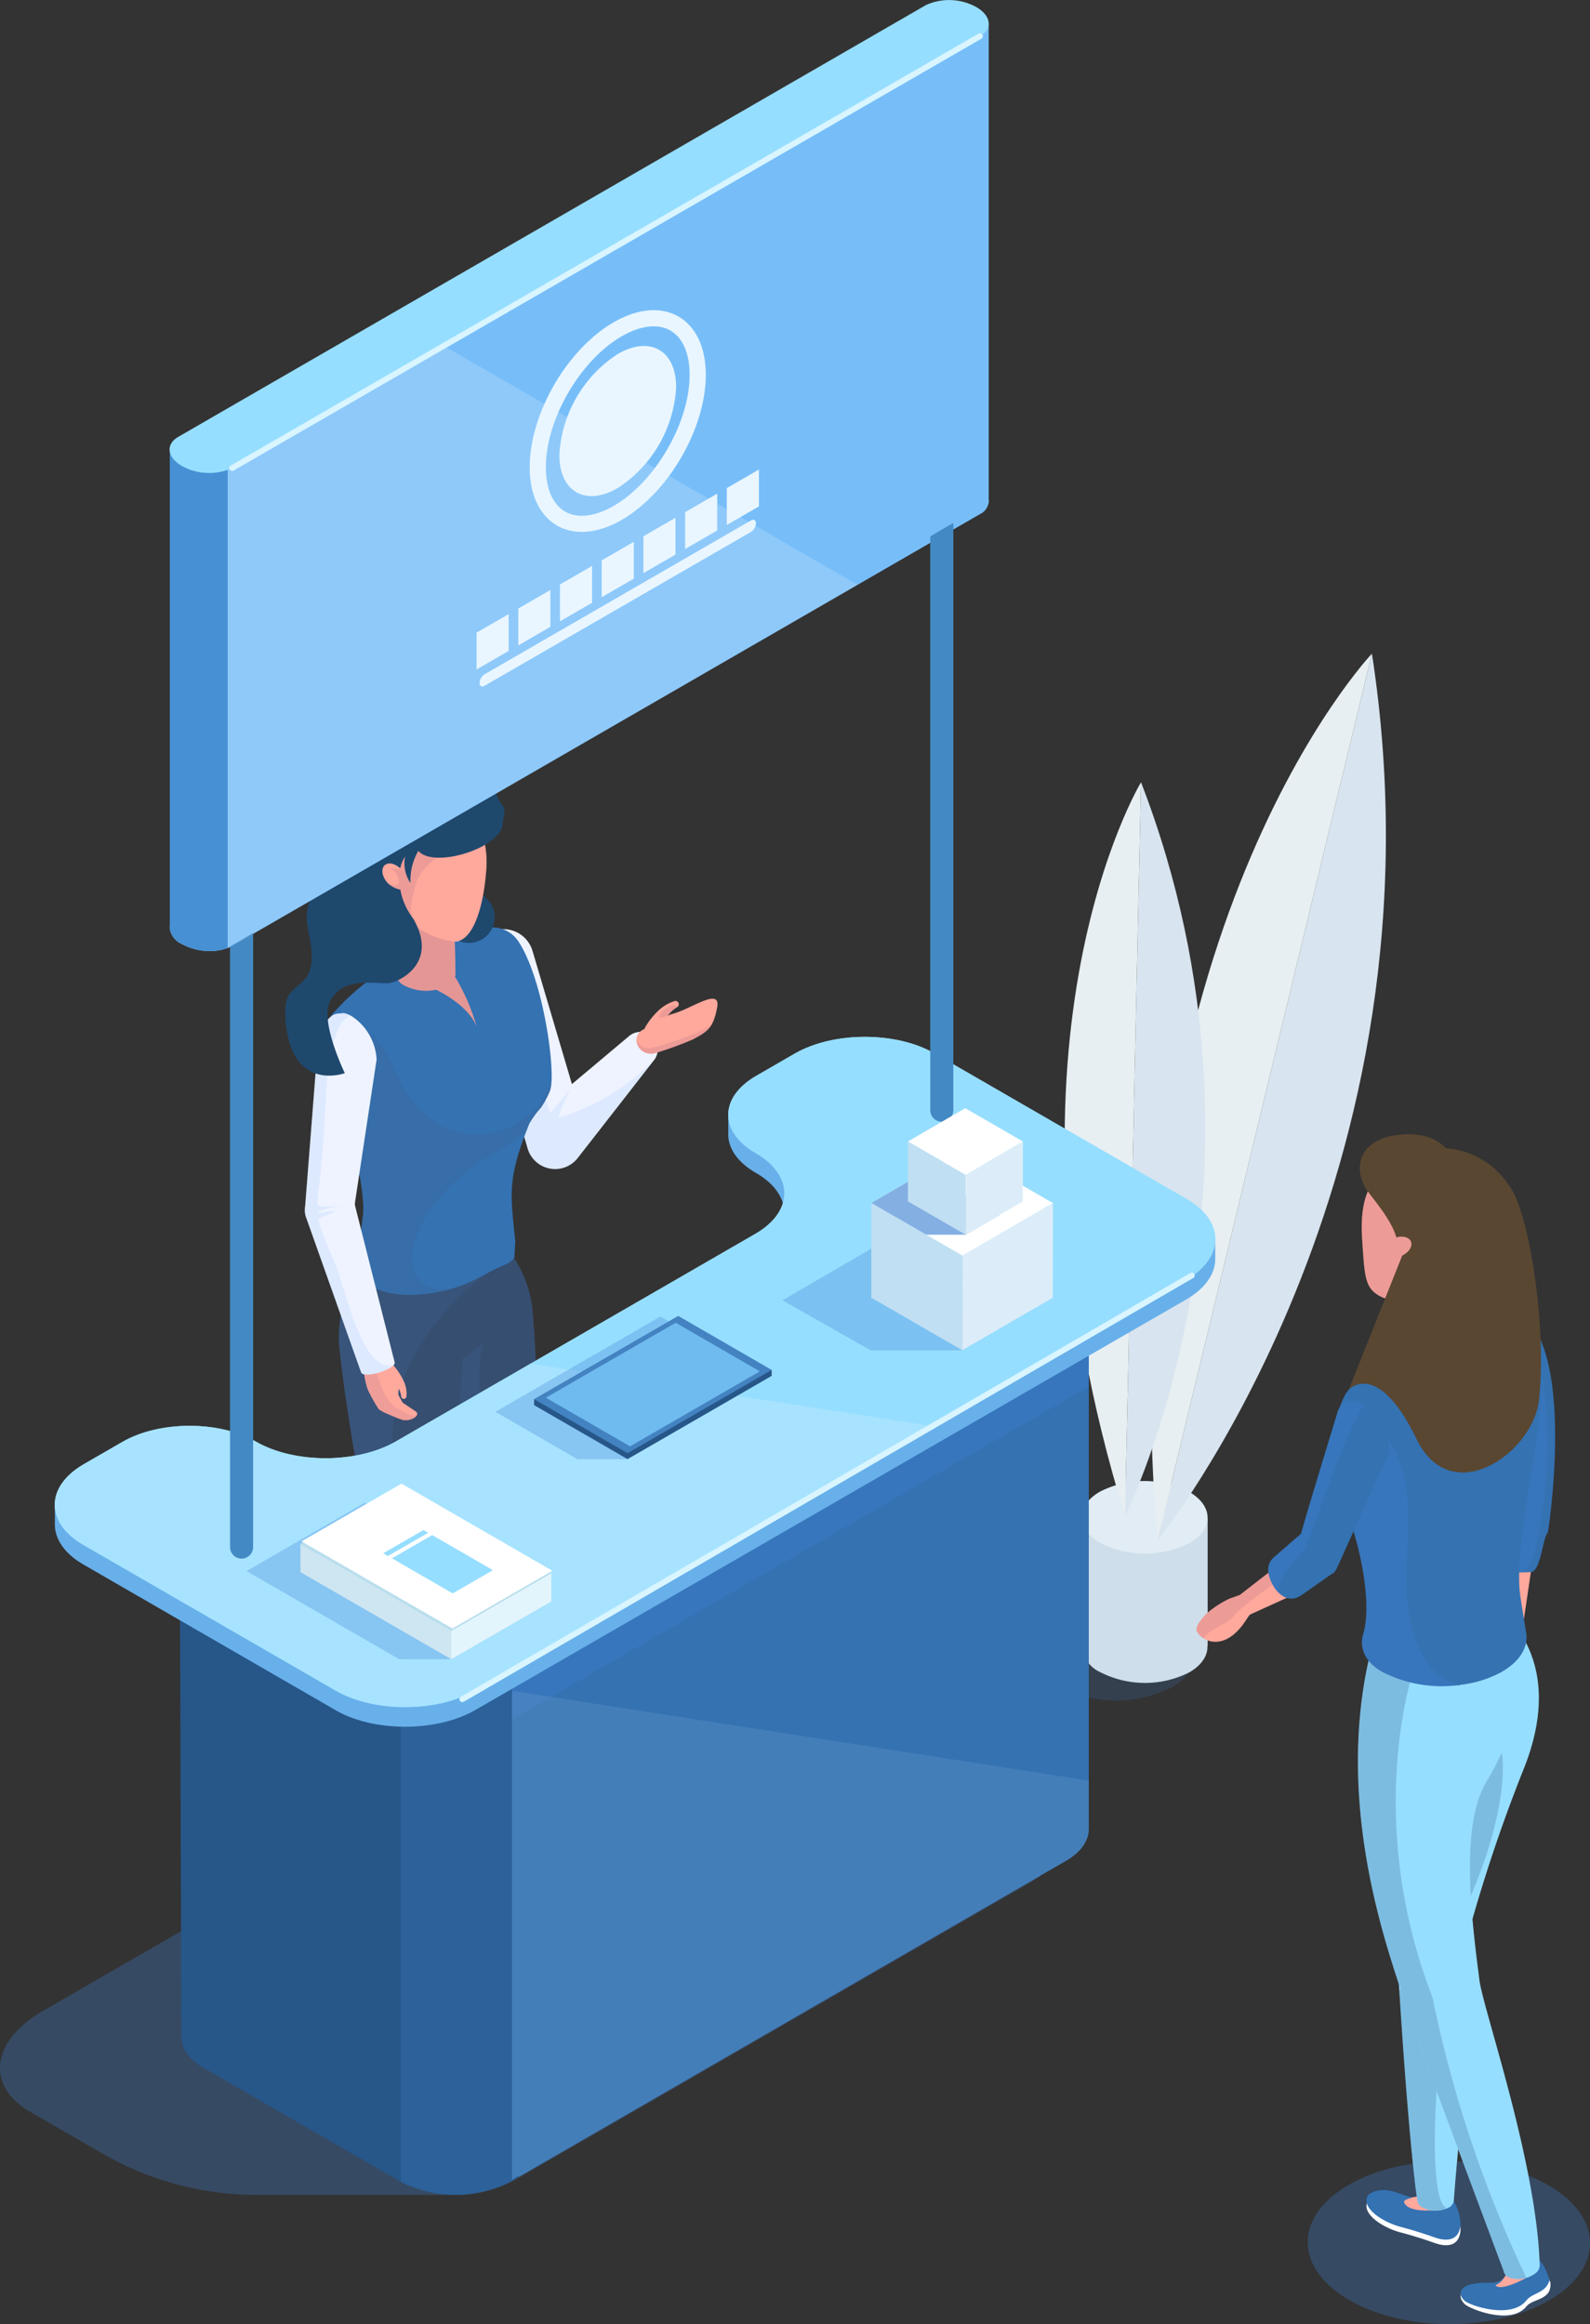 <svg id="Group_11037" data-name="Group 11037" xmlns="http://www.w3.org/2000/svg" xmlns:xlink="http://www.w3.org/1999/xlink" width="189.556" height="277" viewBox="0 0 189.556 277">
  <rect x="0" y="0" width="189.556" height="277" fill="#333333" stroke="none"/>
  <defs>
    <clipPath id="clip-path">
      <rect id="Rectangle_5990" data-name="Rectangle 5990" width="189.556" height="277" fill="none"/>
    </clipPath>
    <clipPath id="clip-path-3">
      <rect id="Rectangle_5949" data-name="Rectangle 5949" width="18.924" height="10.926" fill="none"/>
    </clipPath>
    <clipPath id="clip-path-4">
      <rect id="Rectangle_5950" data-name="Rectangle 5950" width="33.627" height="19.414" fill="none"/>
    </clipPath>
    <clipPath id="clip-path-5">
      <rect id="Rectangle_5951" data-name="Rectangle 5951" width="10.064" height="58.569" fill="none"/>
    </clipPath>
    <clipPath id="clip-path-6">
      <rect id="Rectangle_5952" data-name="Rectangle 5952" width="20.346" height="21.728" fill="none"/>
    </clipPath>
    <clipPath id="clip-path-7">
      <rect id="Rectangle_5953" data-name="Rectangle 5953" width="2.229" height="1.454" fill="none"/>
    </clipPath>
    <clipPath id="clip-path-8">
      <rect id="Rectangle_5954" data-name="Rectangle 5954" width="9.054" height="3.676" fill="none"/>
    </clipPath>
    <clipPath id="clip-path-9">
      <rect id="Rectangle_5955" data-name="Rectangle 5955" width="0.058" height="0.126" fill="none"/>
    </clipPath>
    <clipPath id="clip-path-10">
      <rect id="Rectangle_5956" data-name="Rectangle 5956" width="18.88" height="76.027" fill="none"/>
    </clipPath>
    <clipPath id="clip-path-11">
      <rect id="Rectangle_5957" data-name="Rectangle 5957" width="26.949" height="32.27" fill="none"/>
    </clipPath>
    <clipPath id="clip-path-12">
      <rect id="Rectangle_5958" data-name="Rectangle 5958" width="6.411" height="6.827" fill="none"/>
    </clipPath>
    <clipPath id="clip-path-13">
      <rect id="Rectangle_5959" data-name="Rectangle 5959" width="0.44" height="0.06" fill="none"/>
    </clipPath>
    <clipPath id="clip-path-14">
      <rect id="Rectangle_5960" data-name="Rectangle 5960" width="10.566" height="43.088" fill="none"/>
    </clipPath>
    <clipPath id="clip-path-15">
      <rect id="Rectangle_5961" data-name="Rectangle 5961" width="9.6" height="16.458" fill="none"/>
    </clipPath>
    <clipPath id="clip-path-16">
      <rect id="Rectangle_5962" data-name="Rectangle 5962" width="11.347" height="15.283" fill="none"/>
    </clipPath>
    <clipPath id="clip-path-17">
      <rect id="Rectangle_5963" data-name="Rectangle 5963" width="1.851" height="2.58" fill="none"/>
    </clipPath>
    <clipPath id="clip-path-18">
      <rect id="Rectangle_5964" data-name="Rectangle 5964" width="68.471" height="72.94" fill="none"/>
    </clipPath>
    <clipPath id="clip-path-19">
      <rect id="Rectangle_5965" data-name="Rectangle 5965" width="127.794" height="66.431" fill="none"/>
    </clipPath>
    <clipPath id="clip-path-20">
      <rect id="Rectangle_5966" data-name="Rectangle 5966" width="68.765" height="54.095" fill="none"/>
    </clipPath>
    <clipPath id="clip-path-21">
      <rect id="Rectangle_5967" data-name="Rectangle 5967" width="104.672" height="40.938" fill="none"/>
    </clipPath>
    <clipPath id="clip-path-22">
      <rect id="Rectangle_5968" data-name="Rectangle 5968" width="82.008" height="72.364" fill="none"/>
    </clipPath>
    <clipPath id="clip-path-23">
      <rect id="Rectangle_5969" data-name="Rectangle 5969" width="68.765" height="58.264" fill="none"/>
    </clipPath>
    <clipPath id="clip-path-24">
      <rect id="Rectangle_5970" data-name="Rectangle 5970" width="27.923" height="12.891" fill="none"/>
    </clipPath>
    <clipPath id="clip-path-25">
      <rect id="Rectangle_5971" data-name="Rectangle 5971" width="15.328" height="7.487" fill="none"/>
    </clipPath>
    <clipPath id="clip-path-26">
      <rect id="Rectangle_5972" data-name="Rectangle 5972" width="35.405" height="18.656" fill="none"/>
    </clipPath>
    <clipPath id="clip-path-27">
      <rect id="Rectangle_5973" data-name="Rectangle 5973" width="32.42" height="16.998" fill="none"/>
    </clipPath>
    <clipPath id="clip-path-28">
      <rect id="Rectangle_5974" data-name="Rectangle 5974" width="33.652" height="19.429" fill="none"/>
    </clipPath>
    <clipPath id="clip-path-29">
      <rect id="Rectangle_5975" data-name="Rectangle 5975" width="16.294" height="25.748" fill="none"/>
    </clipPath>
    <clipPath id="clip-path-30">
      <rect id="Rectangle_5976" data-name="Rectangle 5976" width="11.488" height="30.912" fill="none"/>
    </clipPath>
    <clipPath id="clip-path-31">
      <rect id="Rectangle_5977" data-name="Rectangle 5977" width="5.451" height="1.38" fill="none"/>
    </clipPath>
    <clipPath id="clip-path-32">
      <rect id="Rectangle_5978" data-name="Rectangle 5978" width="12.341" height="54.466" fill="none"/>
    </clipPath>
    <clipPath id="clip-path-33">
      <rect id="Rectangle_5979" data-name="Rectangle 5979" width="20.083" height="73.732" fill="none"/>
    </clipPath>
    <clipPath id="clip-path-34">
      <rect id="Rectangle_5980" data-name="Rectangle 5980" width="14.114" height="8.561" fill="none"/>
    </clipPath>
    <clipPath id="clip-path-35">
      <rect id="Rectangle_5981" data-name="Rectangle 5981" width="14.957" height="31.547" fill="none"/>
    </clipPath>
    <clipPath id="clip-path-36">
      <rect id="Rectangle_5982" data-name="Rectangle 5982" width="14.463" height="12.384" fill="none"/>
    </clipPath>
    <clipPath id="clip-path-38">
      <rect id="Rectangle_5984" data-name="Rectangle 5984" width="8.832" height="12.658" fill="none"/>
    </clipPath>
    <clipPath id="clip-path-39">
      <rect id="Rectangle_5985" data-name="Rectangle 5985" width="1.853" height="2.582" fill="none"/>
    </clipPath>
    <clipPath id="clip-path-40">
      <rect id="Rectangle_5986" data-name="Rectangle 5986" width="13.075" height="16.243" fill="none"/>
    </clipPath>
    <clipPath id="clip-path-41">
      <rect id="Rectangle_5987" data-name="Rectangle 5987" width="2.657" height="2.479" fill="none"/>
    </clipPath>
    <clipPath id="clip-path-42">
      <rect id="Rectangle_5988" data-name="Rectangle 5988" width="11.589" height="22.838" fill="none"/>
    </clipPath>
  </defs>
  <g id="Group_10522" data-name="Group 10522" clip-path="url(#clip-path)">
    <g id="Group_10521" data-name="Group 10521">
      <g id="Group_10520" data-name="Group 10520" clip-path="url(#clip-path)">
        <g id="Group_10402" data-name="Group 10402" transform="translate(123.523 191.758)" opacity="0.17" style="mix-blend-mode: multiply;isolation: isolate">
          <g id="Group_10401" data-name="Group 10401">
            <g id="Group_10400" data-name="Group 10400" clip-path="url(#clip-path-3)">
              <path id="Path_14530" data-name="Path 14530" d="M348.43,538.225c-3.683,2.127-3.665,5.586.042,7.726a14.79,14.79,0,0,0,13.381.024c3.684-2.127,3.665-5.585-.042-7.726a14.789,14.789,0,0,0-13.381-.024" transform="translate(-345.68 -536.637)" fill="#3c80d3"/>
            </g>
          </g>
        </g>
        <path id="Path_14531" data-name="Path 14531" d="M360.892,505.721l15.014.26v15.176h-.027c.057,1.145-.652,2.3-2.161,3.169a11.722,11.722,0,0,1-10.605-.019,3.745,3.745,0,0,1-2.21-3.085h-.011Z" transform="translate(-231.933 -325.01)" fill="#cedeea"/>
        <path id="Path_14532" data-name="Path 14532" d="M363.094,495.227c-2.919,1.686-2.9,4.427.033,6.123a11.72,11.72,0,0,0,10.605.019c2.919-1.685,2.9-4.427-.033-6.123a11.721,11.721,0,0,0-10.605-.019" transform="translate(-231.947 -317.457)" fill="#e1ecf4"/>
        <path id="Path_14533" data-name="Path 14533" d="M386.17,323.716l25.566-105.7c9.617,62.42-25.566,105.7-25.566,105.7" transform="translate(-248.178 -140.112)" fill="#d8e4ef"/>
        <path id="Path_14534" data-name="Path 14534" d="M410.341,218.017l-25.566,105.7c-6.076-72.443,25.566-105.7,25.566-105.7" transform="translate(-246.784 -140.112)" fill="#e7eff2"/>
        <path id="Path_14535" data-name="Path 14535" d="M375.338,348.362l1.91-87.442c18.29,47.389-1.91,87.442-1.91,87.442" transform="translate(-241.217 -167.685)" fill="#d8e4ef"/>
        <path id="Path_14536" data-name="Path 14536" d="M364.31,260.92l-1.91,87.442c-17.232-55.872,1.91-87.442,1.91-87.442" transform="translate(-228.28 -167.685)" fill="#e7eff2"/>
        <g id="Group_10405" data-name="Group 10405" transform="translate(37.098 214.619)" opacity="0.11" style="mix-blend-mode: multiply;isolation: isolate">
          <g id="Group_10404" data-name="Group 10404">
            <g id="Group_10403" data-name="Group 10403" clip-path="url(#clip-path-4)">
              <path id="Path_14537" data-name="Path 14537" d="M132.557,617.2c-6.545,3.779-17.191,3.76-23.777-.043s-6.62-9.949-.075-13.728,17.191-3.76,23.777.043,6.62,9.949.075,13.728" transform="translate(-103.818 -600.612)" fill="#3e6593"/>
            </g>
          </g>
        </g>
        <path id="Path_14538" data-name="Path 14538" d="M165.174,610.893c-3.7-3.062-4.424-5.5-4.424-5.5-.1.738-1.731.762-2.983.235a.842.842,0,0,1-.533-.588c-.586,1.83-.374,2.712.177,3.33a6.749,6.749,0,0,1,1.07,2.672s.7.836,1.007.247c0,0-.169-.768.18-1.044a8.418,8.418,0,0,1,1.137,2.128c.978,2.42,5.171,2.974,6.193,2.166.848-.67-.146-2.259-1.824-3.647" transform="translate(-100.824 -388.839)" fill="#32425b"/>
        <path id="Path_14539" data-name="Path 14539" d="M166.315,612.564c-.614.19-1.607-.334-2.515-.969a7.98,7.98,0,0,1,1.5,1.906c.428,1.057,1.882,4.19,4.515,4.288,1.127.042,1.609-.172,1.8-.43a6.761,6.761,0,0,0-1.994-2.407,18.163,18.163,0,0,1-3.367-3.554l-.035-.041c.333.58.428,1.1.1,1.207" transform="translate(-105.269 -392.899)" fill="#384c68"/>
        <path id="Path_14540" data-name="Path 14540" d="M160.541,606.495s2.087,2.92,3.5,2.661-1.284-3.286-1.284-3.286Z" transform="translate(-103.174 -389.372)" fill="#ffa89c"/>
        <path id="Path_14541" data-name="Path 14541" d="M148.3,420.37a14.162,14.162,0,0,0-2.161-5.775c.024-.716-3.468-3.545-7.843-2.508a8.147,8.147,0,0,0-6.031,9.795c.515,2.147.941,4.3,1.415,6.457l1.294,6.482c.74,3.78,2.63,6.988,3.571,10.639q.145.519.241,1.062c.04.177.755,3.537.787,3.722.113,2.131-.949,3.8-1.053,7.333-.048,1.592,2.446,23.893,2.454,23.934a1.178,1.178,0,0,0,.627.772,3.434,3.434,0,0,0,3.1-.008,1.176,1.176,0,0,0,.619-.748c.136-.217,1.785-19.541,2.525-29.344.048-.691.1-1.335.136-1.922v-.008c.1-1.407.177-2.485.2-3.1,1.19-15.191.369-24.556.113-26.787" transform="translate(-84.86 -264.689)" fill="#364e70"/>
        <g id="Group_10408" data-name="Group 10408" transform="translate(48.879 159.386)" opacity="0.28" style="mix-blend-mode: multiply;isolation: isolate">
          <g id="Group_10407" data-name="Group 10407">
            <g id="Group_10406" data-name="Group 10406" clip-path="url(#clip-path-5)">
              <path id="Path_14542" data-name="Path 14542" d="M145.21,504.476a3.215,3.215,0,0,0,.45.1l.044.008a3.821,3.821,0,0,0,1.147-.029c-2.827-1.075-1.593-26.537-.4-32.073.581-2.693,0-7.878-.774-13.921-1.5-11.723.241-12.516.241-12.516l-9.131,4.552,1.237,6.194c.74,3.78,2.63,6.988,3.57,10.639q.145.519.241,1.062c.04.177.755,3.537.787,3.722.113,2.13-.948,3.8-1.053,7.328v.012c-.043,1.633,2.446,23.887,2.454,23.927a1.177,1.177,0,0,0,.627.772,2.42,2.42,0,0,0,.443.191c.038.013.077.023.115.035" transform="translate(-136.788 -446.043)" fill="#3e6593"/>
            </g>
          </g>
        </g>
        <path id="Path_14543" data-name="Path 14543" d="M136.7,627.579a36.42,36.42,0,0,1-3.547-6.183c-.167.768-1.737,1.008-2.693.775a1.638,1.638,0,0,1-1.13-.866,5.737,5.737,0,0,0-.111,2.466l-.015.01.03.045a2.071,2.071,0,0,0,.623,1.06,5.372,5.372,0,0,1,.715,2.077s.533.633.872.407a6.626,6.626,0,0,0,.64,1.747c1.216,2.31,4.421,3.437,5.357,2.53.777-.752.5-2.281-.741-4.069" transform="translate(-82.989 -399.292)" fill="#32425b"/>
        <path id="Path_14544" data-name="Path 14544" d="M139.137,629.773c-.118-.2-.245-.4-.388-.606a40.422,40.422,0,0,1-3.126-5.269,3.773,3.773,0,0,1,.211,2.2.436.436,0,0,1-.208.258c-1.21.545-2.539-1.594-3.307-2.584a2.473,2.473,0,0,0,.414.788,17.481,17.481,0,0,1,2.042,4.055c.637,2,1.807,4.446,4.36,3.8,1.084-.275.482-1.751,0-2.644" transform="translate(-85.037 -400.879)" fill="#384c68"/>
        <path id="Path_14545" data-name="Path 14545" d="M179.344,322.823a2.077,2.077,0,0,0-2.926-.256l-6.829,5.731-4.709-15.911a3.619,3.619,0,0,0-6.94,2.054l6.27,21.184.1.354a3.417,3.417,0,0,0,5.97,1.131l9.106-11.676a2.078,2.078,0,0,0-.047-2.612" transform="translate(-101.406 -199.095)" fill="#eef3ff"/>
        <g id="Group_10411" data-name="Group 10411" transform="translate(57.638 117.605)" opacity="0.15" style="mix-blend-mode: multiply;isolation: isolate">
          <g id="Group_10410" data-name="Group 10410">
            <g id="Group_10409" data-name="Group 10409" clip-path="url(#clip-path-6)">
              <path id="Path_14546" data-name="Path 14546" d="M171.645,341.363l-2.36,2.843L164.193,329.5c-1.179-.819-2.127-.252-2.892,1.095l5.166,17.451.1.354a3.417,3.417,0,0,0,5.97,1.132l9.106-11.676a27.3,27.3,0,0,1-11.234,6.84c-.561.165,1.232-3.33,1.232-3.33" transform="translate(-161.301 -329.117)" fill="#7baeff"/>
            </g>
          </g>
        </g>
        <path id="Path_14547" data-name="Path 14547" d="M215.049,337a7.987,7.987,0,0,1,.668-.983,8.819,8.819,0,0,1,.772-.863,4.982,4.982,0,0,1,1.994-1.239.4.4,0,0,1,.32.734l-.02.012a3.976,3.976,0,0,0-1.292,1.329,7.412,7.412,0,0,0-.453.848,6.367,6.367,0,0,0-.328.87.911.911,0,0,1-1.759-.476.9.9,0,0,1,.085-.208Z" transform="translate(-138.121 -214.585)" fill="#ffa89c"/>
        <g id="Group_10414" data-name="Group 10414" transform="translate(78.579 119.824)" opacity="0.18" style="mix-blend-mode: multiply;isolation: isolate">
          <g id="Group_10413" data-name="Group 10413">
            <g id="Group_10412" data-name="Group 10412" clip-path="url(#clip-path-7)">
              <path id="Path_14548" data-name="Path 14548" d="M222.007,335.568a.4.4,0,0,0,.126-.125,1.032,1.032,0,0,0-1.065.059c-.827.4-1.409,1.166-1.061,1.27a2.164,2.164,0,0,0,.937-.22,3.637,3.637,0,0,1,1.044-.972Z" transform="translate(-219.904 -335.328)" fill="#965f7e"/>
            </g>
          </g>
        </g>
        <path id="Path_14549" data-name="Path 14549" d="M214.559,339.587a41.728,41.728,0,0,0,4.518-1.644c1.747-.957,2.382-1.3,2.865-3.784s-3.036.113-5.137.7c-1.891.526-2.46,1.557-3.428,1.833a1.4,1.4,0,0,0-1,1.753,1.765,1.765,0,0,0,2.179,1.146" transform="translate(-136.446 -214.074)" fill="#ffa89c"/>
        <g id="Group_10417" data-name="Group 10417" transform="translate(75.874 121.95)" opacity="0.18" style="mix-blend-mode: multiply;isolation: isolate">
          <g id="Group_10416" data-name="Group 10416">
            <g id="Group_10415" data-name="Group 10415" clip-path="url(#clip-path-8)">
              <path id="Path_14550" data-name="Path 14550" d="M221.388,341.279c-.306.8-5.471,2.529-7.066,2.9a1.54,1.54,0,0,1-1.988-.914,1.234,1.234,0,0,0,.059.436,1.765,1.765,0,0,0,2.179,1.146,41.786,41.786,0,0,0,4.518-1.643c1.167-.639,1.837-1.007,2.3-1.919" transform="translate(-212.333 -341.279)" fill="#965f7e"/>
            </g>
          </g>
        </g>
        <g id="Group_10420" data-name="Group 10420" transform="translate(84.948 121.787)" opacity="0.18" style="mix-blend-mode: multiply;isolation: isolate">
          <g id="Group_10419" data-name="Group 10419">
            <g id="Group_10418" data-name="Group 10418" clip-path="url(#clip-path-9)">
              <path id="Path_14551" data-name="Path 14551" d="M237.785,340.822a.354.354,0,0,0-.058.126c.02-.04.039-.083.058-.126" transform="translate(-237.727 -340.822)" fill="#965f7e"/>
            </g>
          </g>
        </g>
        <path id="Path_14552" data-name="Path 14552" d="M132.6,621.443s1.826,3.352,3.131,2.763c.885-.4-.429-3.747-.429-3.747Z" transform="translate(-85.216 -398.749)" fill="#ffa89c"/>
        <path id="Path_14553" data-name="Path 14553" d="M134.242,418.545c0-3.476-7.772-4.361-10.94-5.206-.917-.249-2.248-1.581-3.254-1.476-4.463.442-7.424,8.467-6.961,13.254.943,9.752,4.776,28.945,4.776,28.961.225,1.552-1.252,6.361-1.14,9.023.1,2.421,2.059,23.586,2.067,23.659a1.124,1.124,0,0,0,.627.828,1.586,1.586,0,0,0,.378.169,3.5,3.5,0,0,0,2.525-.073.91.91,0,0,0,.2-.1,1.165,1.165,0,0,0,.643-.812c.008-.072,1.335-15.078,2.549-30.349.113-1.391.659-8.026.86-9.907.024-.258,1.227-20,1.227-20-.02.2,6.44-3.907,6.44-7.972" transform="translate(-72.647 -264.687)" fill="#364e70"/>
        <g id="Group_10423" data-name="Group 10423" transform="translate(40.393 147.243)" opacity="0.28" style="mix-blend-mode: multiply;isolation: isolate">
          <g id="Group_10422" data-name="Group 10422">
            <g id="Group_10421" data-name="Group 10421" clip-path="url(#clip-path-10)">
              <path id="Path_14554" data-name="Path 14554" d="M120.365,455.148c1.084-2.669.167-7.562-.637-13.6a26.885,26.885,0,0,1,.629-11.206c1.987-6.762,8.522-13,11.565-14.373a.367.367,0,0,0-.057-.118c-.118-.059-.235-.118-.359-.174-.962-.014-3.245,1.53-3.778.809l-8-4.425c-4.279.791-7.088,8.519-6.636,13.187.943,9.752,4.776,28.945,4.776,28.961.205,1.417-1,5.543-1.132,8.277.449,5.99,2.051,24.341,2.058,24.4a1.127,1.127,0,0,0,.627.828,1.6,1.6,0,0,0,.378.169,3.5,3.5,0,0,0,2.525-.072.944.944,0,0,0,.2-.1l0,0c-3.723-.036-3.758-28.633-2.16-32.569" transform="translate(-113.041 -412.061)" fill="#3e6593"/>
            </g>
          </g>
        </g>
        <path id="Path_14555" data-name="Path 14555" d="M135.364,328.8c.79-2.06-.8-13.46-3.819-17.891A3.717,3.717,0,0,0,127.7,309.4c-3.361.7-11.957,3.1-18.16,10.13a3.757,3.757,0,0,0-.884,3.084c.681,4.211,4.725,15.606,4.44,20.849,0,.01-.807,6.244-.807,6.244h.009a3.176,3.176,0,0,0,1.749,2.386c3.063,1.768,9.027,1.192,13.322-1.287,2.125-1.227,3.374-1.338,3.751-2.194,0,0,.111-1.857.11-1.877-.589-5.778-.966-7.428,1.663-14a10.522,10.522,0,0,1,1.374-1.9,10.687,10.687,0,0,0,1.095-2.037" transform="translate(-69.799 -198.79)" fill="#3472b2"/>
        <g id="Group_10426" data-name="Group 10426" transform="translate(38.81 122.055)" opacity="0.28" style="mix-blend-mode: multiply;isolation: isolate">
          <g id="Group_10425" data-name="Group 10425">
            <g id="Group_10424" data-name="Group 10424" clip-path="url(#clip-path-11)">
              <path id="Path_14556" data-name="Path 14556" d="M135.365,349.526a4.765,4.765,0,0,0,.194-1.409c0-.211-.012-.43-.024-.66-.325,6.741-13.09,12.269-18.548-.251-2.249-5.159-4.495-5.719-6.848-5.623-.884.076-1.163.2-1.478.549a3.766,3.766,0,0,0,0,1.212c.681,4.211,4.725,15.606,4.44,20.849l-.806,6.244h.009a3.176,3.176,0,0,0,1.749,2.386c2.168,1.251,5.788,1.323,9.242.383-7.693.253-4.578-10.548,4.961-15.933a30.863,30.863,0,0,0,4.282-2.883c.115-.3.232-.6.362-.929a10.5,10.5,0,0,1,1.374-1.9,10.715,10.715,0,0,0,1.1-2.037" transform="translate(-108.611 -341.573)" fill="#3e6593"/>
            </g>
          </g>
        </g>
        <path id="Path_14557" data-name="Path 14557" d="M129.173,455.12a7.7,7.7,0,0,1,.6.8,7.1,7.1,0,0,1,.488.859,3.493,3.493,0,0,1,.4,2,.315.315,0,0,1-.626-.021l0-.029a2.743,2.743,0,0,0-.648-1.42,6.139,6.139,0,0,0-.561-.622,6.409,6.409,0,0,0-.621-.54A.712.712,0,0,1,129.05,455a.7.7,0,0,1,.114.105Z" transform="translate(-82.207 -292.327)" fill="#ffa89c"/>
        <path id="Path_14558" data-name="Path 14558" d="M127.644,459.869a.23.23,0,0,0,0-.032.313.313,0,0,0-.11-.247l-.026-.026-1.6-1.075-.5-.9c0-.012.006-.02,0-.033a2.241,2.241,0,0,1,.1-.919c.184-.961-.605-2.073-.729-2.7a3.235,3.235,0,0,0-.237-.645c-.646.137-1.295.257-1.928.44-.478.138-.935.272-1.4.393.01.1.022.194.028.293a10.53,10.53,0,0,0,.495,2.477l.031.045a.6.6,0,0,0,.03.094,19.552,19.552,0,0,0,1.264,2.242,4.584,4.584,0,0,0,.966.524c.01,0,.015.009.026.012l.021.008c.337.149.669.286.889.374a5.425,5.425,0,0,0,.858.322l.083.038a.318.318,0,0,0,.215.015,1.66,1.66,0,0,0,.736-.072.246.246,0,0,0,.042-.011c.016-.006.033-.007.049-.013.491-.2.646-.4.676-.56a.274.274,0,0,0,.01-.048" transform="translate(-77.906 -291.319)" fill="#ffa89c"/>
        <g id="Group_10429" data-name="Group 10429" transform="translate(43.317 162.441)" opacity="0.15" style="mix-blend-mode: multiply;isolation: isolate">
          <g id="Group_10428" data-name="Group 10428">
            <g id="Group_10427" data-name="Group 10427" clip-path="url(#clip-path-12)">
              <path id="Path_14559" data-name="Path 14559" d="M124.037,460.636c.01,0,.015.009.025.012l.022.009c.337.149.669.286.889.373a5.385,5.385,0,0,0,.858.322l.083.038a.319.319,0,0,0,.215.015,1.657,1.657,0,0,0,.736-.072.252.252,0,0,0,.043-.011c.016-.006.033-.006.049-.013.491-.2.646-.4.676-.56-.081.128-.447.455-2.544-.856-1.348-.842-2.149-3.5-2.552-5.3-.449.13-.882.257-1.315.371.01.1.023.194.029.292a10.53,10.53,0,0,0,.495,2.477l.031.045a.553.553,0,0,0,.03.094,19.561,19.561,0,0,0,1.264,2.242,4.573,4.573,0,0,0,.967.524" transform="translate(-121.222 -454.591)" fill="#965f7e"/>
            </g>
          </g>
        </g>
        <path id="Path_14560" data-name="Path 14560" d="M112.405,379.51c.1.338-.716.877-1.825,1.214-1.013.3-1.914.33-2.131.073l-.064-.145-6.493-18.282a2.635,2.635,0,0,1-.185-1.255l.032-.274,1.55-19.783a4.332,4.332,0,0,1,1.539-2.769c.51-.422.834-.311,1.509-.407a3.181,3.181,0,0,1,.933.362,6.6,6.6,0,0,1,2.983,5.155l-.144.981-2.435,16.1a1.03,1.03,0,0,0,.019.4Z" transform="translate(-65.356 -217.145)" fill="#eef3ff"/>
        <g id="Group_10432" data-name="Group 10432" transform="translate(41.215 143.554)" opacity="0.15" style="mix-blend-mode: multiply;isolation: isolate">
          <g id="Group_10431" data-name="Group 10431">
            <g id="Group_10430" data-name="Group 10430" clip-path="url(#clip-path-13)">
              <path id="Path_14561" data-name="Path 14561" d="M115.34,401.8c.266-.034.44-.06.44-.06s-.174.022-.44.06" transform="translate(-115.34 -401.735)" fill="#7baeff"/>
            </g>
          </g>
        </g>
        <g id="Group_10435" data-name="Group 10435" transform="translate(36.339 120.737)" opacity="0.15" style="mix-blend-mode: multiply;isolation: isolate">
          <g id="Group_10434" data-name="Group 10434">
            <g id="Group_10433" data-name="Group 10433" clip-path="url(#clip-path-14)">
              <path id="Path_14562" data-name="Path 14562" d="M107.269,338.244a3.179,3.179,0,0,0-.933-.362c-.675.1-1-.015-1.509.407a4.332,4.332,0,0,0-1.539,2.769l-1.55,19.783-.032.273a2.63,2.63,0,0,0,.185,1.255l6.482,18.282.064.145c.217.258,1.118.225,2.131-.072a5.39,5.39,0,0,0,1.38-.616l.311-.249c-3.824.761-5.477-8.556-7.149-12.583a37.582,37.582,0,0,1-1.818-4.776c-.043-.2,2.063-.889,2.065-1.036,0-.1-2.113.324-2.089.25.15-.455,2.348-.818,3.3-.954-.965.124-3.208.373-3.322,0-.218-.714.5-3.025.917-12.216.489-10.663,3.1-10.3,3.1-10.3" transform="translate(-101.694 -337.882)" fill="#7baeff"/>
            </g>
          </g>
        </g>
        <path id="Path_14563" data-name="Path 14563" d="M139.2,306.914c-.021-.03-.043-.052-.065-.08a1.224,1.224,0,0,0,.065-.4c-.006-.522-.079-9.161-.771-9.56a5.543,5.543,0,0,0-5.016-.009c-.6.347-1.216,8.907-1.291,9.362a1.672,1.672,0,0,0,1.031,1.651,5.569,5.569,0,0,0,3.729.476v0s3.8,1.748,4.824,4.37a23.78,23.78,0,0,0-2.507-5.813" transform="translate(-84.899 -190.402)" fill="#ffa89c"/>
        <g id="Group_10438" data-name="Group 10438" transform="translate(47.206 105.867)" opacity="0.26" style="mix-blend-mode: multiply;isolation: isolate">
          <g id="Group_10437" data-name="Group 10437">
            <g id="Group_10436" data-name="Group 10436" clip-path="url(#clip-path-15)">
              <path id="Path_14564" data-name="Path 14564" d="M139.2,306.914c-.021-.03-.043-.052-.065-.08a1.224,1.224,0,0,0,.065-.4c-.006-.522-.079-9.161-.771-9.56a5.543,5.543,0,0,0-5.016-.009c-.6.347-1.216,8.907-1.291,9.362a1.672,1.672,0,0,0,1.031,1.651,5.569,5.569,0,0,0,3.729.476v0s3.8,1.748,4.824,4.37a23.78,23.78,0,0,0-2.507-5.813" transform="translate(-132.105 -296.269)" fill="#965f7e"/>
            </g>
          </g>
        </g>
        <path id="Path_14565" data-name="Path 14565" d="M127.363,393.718Z" transform="translate(-81.852 -253.029)" fill="#32425b"/>
        <path id="Path_14566" data-name="Path 14566" d="M154.017,300.408a3.063,3.063,0,1,1-3.063-3.063,3.063,3.063,0,0,1,3.063,3.063" transform="translate(-95.044 -191.094)" fill="#1f486d"/>
        <path id="Path_14567" data-name="Path 14567" d="M128.6,273.113a9.254,9.254,0,0,0,8.34,9.52c2.106-.2,3.348-4.016,3.682-8.653s-2.085-8.59-5.405-8.83-6.486,3.315-6.617,7.962" transform="translate(-82.642 -170.396)" fill="#ffa89c"/>
        <g id="Group_10441" data-name="Group 10441" transform="translate(45.951 95.145)" opacity="0.18" style="mix-blend-mode: multiply;isolation: isolate">
          <g id="Group_10440" data-name="Group 10440">
            <g id="Group_10439" data-name="Group 10439" clip-path="url(#clip-path-16)">
              <path id="Path_14568" data-name="Path 14568" d="M139.94,270.325l-1.024-1.872a5.348,5.348,0,0,0-3.159-2.187l-3.133.463a7.879,7.879,0,0,0-3.7,4.8,10.183,10.183,0,0,0-.332,2.3,8.844,8.844,0,0,0,3.709,7.712c-.982-1.3-.732-2.911-.049-5.152,1.047-3.439,7.682-6.071,7.682-6.071" transform="translate(-128.593 -266.266)" fill="#965f7e"/>
            </g>
          </g>
        </g>
        <path id="Path_14569" data-name="Path 14569" d="M97.938,273.147c-1.24-5.726,3.113-4.649,3.875-9.888a.617.617,0,0,0-.1-.089,3.325,3.325,0,0,1-.534-5.512,3.355,3.355,0,0,1,1.972-.923,8.258,8.258,0,0,1,4.053-3.544c.174-.076.359-.137.54-.2,2.508-1.306,5.679-1.23,8.8.813.244.11.488.219.736.344a6.493,6.493,0,0,1,3.487,3.51,1.445,1.445,0,0,1,.523,1.253,4.432,4.432,0,0,1-.192.9c0,.11,0,.213,0,.327-.041,2.879-8.179,5.486-10.076,3.3a7,7,0,0,0-.939,3.831,4.2,4.2,0,0,1-.644-3.146l-.038.037a4.946,4.946,0,0,0-.655,3.036h0q.094.553.171,1.079a8.068,8.068,0,0,0,1.5,3.242c3.18,5.5-2.034,7.714-3.087,7.7-2.3-.023-5.5-.636-6.875,2.292-1.125,2.389,1.8,8.419,1.8,8.419s-6.776,2.51-7.107-7.1c-.165-4.786,4.476-1.882,2.787-9.684" transform="translate(-61.148 -162.026)" fill="#1f486d"/>
        <path id="Path_14570" data-name="Path 14570" d="M134.07,306.507h-.01c.007,0,.01,0,.01,0" transform="translate(-86.156 -196.982)" fill="#2b3b51"/>
        <path id="Path_14571" data-name="Path 14571" d="M134.179,304.553h-.01c.007,0,.01,0,.01,0" transform="translate(-86.226 -195.726)" fill="#2b3b51"/>
        <path id="Path_14572" data-name="Path 14572" d="M134.059,306.509" transform="translate(-86.155 -196.983)" fill="#2b3b51"/>
        <path id="Path_14573" data-name="Path 14573" d="M128.153,290.264c-.638-.73-.769-1.658-.294-2.074s1.377-.16,2.015.57-.1.553.294,2.074c.159.61-1.378.16-2.015-.57" transform="translate(-81.987 -185.082)" fill="#ffa89c"/>
        <g id="Group_10444" data-name="Group 10444" transform="translate(46.342 103.457)" opacity="0.18" style="mix-blend-mode: multiply;isolation: isolate">
          <g id="Group_10443" data-name="Group 10443">
            <g id="Group_10442" data-name="Group 10442" clip-path="url(#clip-path-17)">
              <path id="Path_14574" data-name="Path 14574" d="M131.526,291.819c-.4-1.52.344-1.344-.294-2.074-.009-.01-.018-.017-.027-.026l-1.519-.194a1.746,1.746,0,0,1,1.168,1.278c.224,1.311-1.14.541-1.14.541l.036.131c.715.589,1.917.889,1.776.345" transform="translate(-129.686 -289.525)" fill="#965f7e"/>
            </g>
          </g>
        </g>
        <g id="Group_10447" data-name="Group 10447" transform="translate(61.037 186.838)" opacity="0.2" style="mix-blend-mode: overlay;isolation: isolate">
          <g id="Group_10446" data-name="Group 10446">
            <g id="Group_10445" data-name="Group 10445" clip-path="url(#clip-path-18)">
              <path id="Path_14575" data-name="Path 14575" d="M170.813,595.807V528.731l7.8-4.748,6.524-1.117,54.148,31.262Z" transform="translate(-170.813 -522.866)" fill="#e9f6ff"/>
            </g>
          </g>
        </g>
        <g id="Group_10450" data-name="Group 10450" transform="translate(0 195.167)" opacity="0.3" style="mix-blend-mode: multiply;isolation: isolate">
          <g id="Group_10449" data-name="Group 10449">
            <g id="Group_10448" data-name="Group 10448" clip-path="url(#clip-path-19)">
              <path id="Path_14576" data-name="Path 14576" d="M30.65,612.606a36.932,36.932,0,0,1-18.467-4.948l-8.612-4.972c-5.294-3.056-4.624-8.445,1.489-11.974L77.141,549.1c6.113-3.529,15.446-3.916,20.739-.86l26.343,15.209c5.294,3.057,4.624,8.445-1.489,11.974L61.789,610.606a14.932,14.932,0,0,1-7.465,2Z" transform="translate(0 -546.175)" fill="#3c80d3"/>
            </g>
          </g>
        </g>
        <path id="Path_14577" data-name="Path 14577" d="M132.971,531.271V601.31l.289.165a14.437,14.437,0,0,0,13.028-.014l.991-.578V531.271Z" transform="translate(-85.456 -341.43)" fill="#2c6199"/>
        <path id="Path_14578" data-name="Path 14578" d="M170.813,464l68.765-41.857v67.075l0,0c.029,1.39-.867,2.789-2.7,3.849L171.6,530.75V530.6l-.785.478Z" transform="translate(-109.776 -271.297)" fill="#3472b2"/>
        <g id="Group_10453" data-name="Group 10453" transform="translate(61.037 150.846)" opacity="0.3" style="mix-blend-mode: multiply;isolation: isolate">
          <g id="Group_10452" data-name="Group 10452">
            <g id="Group_10451" data-name="Group 10451" clip-path="url(#clip-path-20)">
              <path id="Path_14579" data-name="Path 14579" d="M239.578,436.537l-68.765,39.7V464l68.765-41.857Z" transform="translate(-170.813 -422.143)" fill="#3c80d3"/>
            </g>
          </g>
        </g>
        <path id="Path_14580" data-name="Path 14580" d="M60,522.819,86.335,531.3v64.748l-.263-.175v0L62.836,582.464c-1.817-1.048-2.7-2.437-2.661-3.821Z" transform="translate(-38.557 -335.998)" fill="#275689"/>
        <path id="Path_14581" data-name="Path 14581" d="M18.943,405.912a7.583,7.583,0,0,1,2.806-2.608l4.59-2.65c4.418-2.551,11.56-2.564,15.951-.029,4.567,2.637,12.064,2.624,16.66-.03L101.8,375.854c4.6-2.654,4.619-6.982.052-9.619-2.225-1.285-3.312-2.978-3.272-4.667v-2.326l.5.486a7.137,7.137,0,0,1,2.821-2.7l4.59-2.65c4.6-2.654,12.093-2.667,16.66-.03l30.078,17.365a7.361,7.361,0,0,1,2.82,2.67l.585-.426v2.493c.02,1.765-1.13,3.538-3.457,4.882L68.435,430.259c-4.6,2.653-12.093,2.667-16.661.03L21.7,412.923c-2.329-1.345-3.457-3.129-3.4-4.906v-2.458l.647.353" transform="translate(-11.757 -226.461)" fill="#68b0ea"/>
        <path id="Path_14582" data-name="Path 14582" d="M21.736,396.757l4.59-2.65c4.418-2.551,11.56-2.564,15.951-.029,4.567,2.637,12.064,2.624,16.66-.03l42.854-24.742c4.6-2.654,4.62-6.982.052-9.619-4.391-2.535-4.369-6.659.05-9.21l4.59-2.65c4.6-2.653,12.093-2.667,16.66-.03l30.078,17.365c4.567,2.637,4.544,6.966-.052,9.619L68.422,423.711c-4.6,2.654-12.093,2.667-16.661.03L21.684,406.376c-4.567-2.637-4.544-6.966.052-9.619" transform="translate(-11.744 -222.253)" fill="#96deff"/>
        <path id="Path_14583" data-name="Path 14583" d="M21.736,396.757l4.59-2.65c4.418-2.551,11.56-2.564,15.951-.029,4.567,2.637,12.064,2.624,16.66-.03l42.854-24.742c4.6-2.654,4.62-6.982.052-9.619-4.391-2.535-4.369-6.659.05-9.21l4.59-2.65c4.6-2.653,12.093-2.667,16.66-.03l30.078,17.365c4.567,2.637,4.544,6.966-.052,9.619L68.422,423.711c-4.6,2.654-12.093,2.667-16.661.03L21.684,406.376c-4.567-2.637-4.544-6.966.052-9.619" transform="translate(-11.744 -222.253)" fill="#96deff"/>
        <g id="Group_10456" data-name="Group 10456" transform="translate(6.53 162.519)" opacity="0.2" style="mix-blend-mode: overlay;isolation: isolate">
          <g id="Group_10455" data-name="Group 10455">
            <g id="Group_10454" data-name="Group 10454" clip-path="url(#clip-path-21)">
              <path id="Path_14584" data-name="Path 14584" d="M21.736,466.8l4.59-2.65c4.419-2.551,11.56-2.564,15.951-.029,4.567,2.637,12.064,2.624,16.66-.03L75,454.811l47.942,7.46L68.422,493.75c-4.6,2.654-12.093,2.667-16.661.03L21.684,476.415c-4.567-2.637-4.544-6.965.052-9.619" transform="translate(-18.273 -454.811)" fill="#e9f6ff"/>
            </g>
          </g>
        </g>
        <path id="Path_14585" data-name="Path 14585" d="M56.625,212.834v.206a2.4,2.4,0,0,0,1.445,1.912,6.957,6.957,0,0,0,3.37.839,5.8,5.8,0,0,0,1.981-.33.051.051,0,0,0,.041-.014c.014,0,.041-.014.055-.014h.014a4.827,4.827,0,0,0,.537-.248l74.565-43.047,14.583-8.419a1.808,1.808,0,0,0,1.045-1.431v-.069a2.438,2.438,0,0,0-1.458-1.954,7.027,7.027,0,0,0-3.412-.867,5.392,5.392,0,0,0-2.614.605l-14.583,8.42L63.531,208.074l-.11.069-5.792,3.343a1.717,1.717,0,0,0-1,1.348" transform="translate(-36.391 -102.441)" fill="#77bef9"/>
        <path id="Path_14586" data-name="Path 14586" d="M311.733,197.133a1.375,1.375,0,0,0,1.376-1.376V100.089a1.376,1.376,0,0,0-2.751,0v95.669a1.375,1.375,0,0,0,1.376,1.376" transform="translate(-199.456 -63.44)" fill="#438ac5"/>
        <path id="Path_14587" data-name="Path 14587" d="M78.121,342.839a1.375,1.375,0,0,0,1.376-1.376V245.795a1.376,1.376,0,0,0-2.751,0v95.669a1.375,1.375,0,0,0,1.376,1.376" transform="translate(-49.321 -157.08)" fill="#438ac5"/>
        <path id="Path_14588" data-name="Path 14588" d="M75.644,60.887v57.176l.041-.028L150.25,74.383l16.234-9.506V7.825l-65.375,38.19Z" transform="translate(-48.614 -5.029)" fill="#77bef9"/>
        <g id="Group_10459" data-name="Group 10459" transform="translate(20.234 40.987)" opacity="0.2" style="mix-blend-mode: overlay;isolation: isolate">
          <g id="Group_10458" data-name="Group 10458">
            <g id="Group_10457" data-name="Group 10457" clip-path="url(#clip-path-22)">
              <path id="Path_14589" data-name="Path 14589" d="M56.625,184.107v.206a2.394,2.394,0,0,0,1.445,1.912,6.956,6.956,0,0,0,3.37.839,5.8,5.8,0,0,0,1.981-.33v.014l.041-.028c.014,0,.041-.014.055-.014h.014a4.813,4.813,0,0,0,.537-.248l74.565-43.047-.605-.344-5.833-3.37-43.308-25L63.421,129.573v49.843l-5.792,3.343a1.717,1.717,0,0,0-1,1.348" transform="translate(-56.625 -114.701)" fill="#e9f6ff"/>
            </g>
          </g>
        </g>
        <path id="Path_14590" data-name="Path 14590" d="M56.644,149.57v57.155a2.371,2.371,0,0,0,1.441,1.906,6.836,6.836,0,0,0,3.37.837,5.945,5.945,0,0,0,2.068-.348h.023V151.127Z" transform="translate(-36.403 -96.124)" fill="#4690d3"/>
        <path id="Path_14591" data-name="Path 14591" d="M64.046,55.782,153.191,4.314c1.533-.885,1.339-2.445-.431-3.467a6.7,6.7,0,0,0-6-.249L57.61,52.066c-1.533.885-1.339,2.445.431,3.467a6.7,6.7,0,0,0,6.005.249" transform="translate(-36.359 0)" fill="#96deff"/>
        <g id="Group_10462" data-name="Group 10462" transform="translate(61.037 201.514)" opacity="0.09" style="mix-blend-mode: overlay;isolation: isolate">
          <g id="Group_10461" data-name="Group 10461">
            <g id="Group_10460" data-name="Group 10460" clip-path="url(#clip-path-23)">
              <path id="Path_14592" data-name="Path 14592" d="M239.578,574.637v5.707l0,0c.029,1.391-.867,2.789-2.7,3.849L171.6,621.876v-.153l-.785.478V563.937Z" transform="translate(-170.813 -563.937)" fill="#e9f6ff"/>
            </g>
          </g>
        </g>
        <path id="Path_14593" data-name="Path 14593" d="M186.617,128.359c0,4.412,3.117,6.189,6.962,3.969a15.34,15.34,0,0,0,6.962-12.007c0-4.412-3.117-6.189-6.962-3.969a15.34,15.34,0,0,0-6.962,12.007" transform="translate(-119.932 -74.161)" fill="#e9f6ff"/>
        <path id="Path_14594" data-name="Path 14594" d="M179.414,123.9c0,6.043,4.269,8.477,9.535,5.436s9.535-10.4,9.535-16.447-4.269-8.477-9.535-5.437S179.414,117.854,179.414,123.9Z" transform="translate(-115.303 -68.213)" fill="none" stroke="#e9f6ff" stroke-miterlimit="10" stroke-width="1.925"/>
        <path id="Path_14595" data-name="Path 14595" d="M160.607,193.148l31.746-18.328a1.312,1.312,0,0,0,.6-1.028c0-.378-.266-.53-.6-.339l-31.746,18.328a1.312,1.312,0,0,0-.6,1.028c0,.378.267.53.6.339" transform="translate(-102.834 -111.419)" fill="#e9f6ff"/>
        <path id="Path_14596" data-name="Path 14596" d="M188.832,158.825l3.828-2.21v4.392l-3.828,2.21Zm-4.972,7.263,3.827-2.21v-4.392l-3.827,2.21Zm-4.972,2.87,3.827-2.21v-4.392l-3.827,2.21Zm-4.972,2.871,3.828-2.21v-4.392l-3.828,2.21Zm-4.972,2.87,3.827-2.21V168.1l-3.827,2.21Zm-4.972,2.871,3.828-2.21v-4.392l-3.828,2.21ZM159,180.441l3.827-2.21v-4.392L159,176.049Z" transform="translate(-102.184 -100.651)" fill="#e9f6ff"/>
        <path id="Path_14597" data-name="Path 14597" d="M76.864,63.264a.34.34,0,0,0,.172-.046L166.18,11.751a.344.344,0,0,0-.344-.6L76.692,62.622a.344.344,0,0,0,.172.642" transform="translate(-49.177 -7.14)" fill="#d9f5ff"/>
        <g id="Group_10465" data-name="Group 10465" transform="translate(93.275 148.043)" opacity="0.3" style="mix-blend-mode: multiply;isolation: isolate">
          <g id="Group_10464" data-name="Group 10464">
            <g id="Group_10463" data-name="Group 10463" clip-path="url(#clip-path-24)">
              <path id="Path_14598" data-name="Path 14598" d="M271.548,427.19l-10.518-5.961,11.925-6.931,16,9.125-6.481,3.766Z" transform="translate(-261.03 -414.299)" fill="#3c80d3"/>
            </g>
          </g>
        </g>
        <path id="Path_14599" data-name="Path 14599" d="M331.86,401.257l-.013,11.28L321.066,418.8l.012-11.28Z" transform="translate(-206.338 -257.874)" fill="#dcedf9"/>
        <path id="Path_14600" data-name="Path 14600" d="M301.549,407.515l-.012,11.28-10.859-6.269.012-11.28Z" transform="translate(-186.809 -257.867)" fill="#c0dff2"/>
        <path id="Path_14601" data-name="Path 14601" d="M312.353,389.982l-10.781,6.266-10.859-6.269,10.781-6.266Z" transform="translate(-186.831 -246.599)" fill="#fff"/>
        <g id="Group_10468" data-name="Group 10468" transform="translate(103.882 139.67)" opacity="0.63" style="mix-blend-mode: multiply;isolation: isolate">
          <g id="Group_10467" data-name="Group 10467">
            <g id="Group_10466" data-name="Group 10466" clip-path="url(#clip-path-25)">
              <path id="Path_14602" data-name="Path 14602" d="M290.713,394.576l6.382-3.709,8.946,5.1-4.1,2.385h-4.68Z" transform="translate(-290.713 -390.867)" fill="#3c80d3"/>
            </g>
          </g>
        </g>
        <path id="Path_14603" data-name="Path 14603" d="M328.977,380.72l-.008,7.142-6.827,3.967.008-7.142Z" transform="translate(-207.03 -244.676)" fill="#dcedf9"/>
        <path id="Path_14604" data-name="Path 14604" d="M309.785,384.682l-.008,7.142-6.875-3.97.008-7.142Z" transform="translate(-194.665 -244.671)" fill="#c0dff2"/>
        <path id="Path_14605" data-name="Path 14605" d="M316.626,373.58l-6.827,3.967-6.875-3.97,6.826-3.967Z" transform="translate(-194.679 -237.536)" fill="#fff"/>
        <g id="Group_10471" data-name="Group 10471" transform="translate(29.39 179.096)" opacity="0.3" style="mix-blend-mode: multiply;isolation: isolate">
          <g id="Group_10470" data-name="Group 10470">
            <g id="Group_10469" data-name="Group 10469" clip-path="url(#clip-path-26)">
              <path id="Path_14606" data-name="Path 14606" d="M100.451,519.857l-18.2-10.51L96.356,501.2l21.3,12.3-11.017,6.361Z" transform="translate(-82.247 -501.201)" fill="#3c80d3"/>
            </g>
          </g>
        </g>
        <path id="Path_14607" data-name="Path 14607" d="M112.146,505.056l-11.917,6.88,17.989,10.385,11.917-6.88Z" transform="translate(-64.413 -324.582)" fill="#cee6f2"/>
        <path id="Path_14608" data-name="Path 14608" d="M112.146,495.688l-11.917,6.88,17.989,10.386,11.917-6.881Z" transform="translate(-64.413 -318.562)" fill="#b9deed"/>
        <path id="Path_14609" data-name="Path 14609" d="M112.51,494.84l-11.917,6.88,17.989,10.386,11.917-6.881Z" transform="translate(-64.647 -318.017)" fill="#fff"/>
        <path id="Path_14610" data-name="Path 14610" d="M135.572,512l-4.8,2.77,7.242,4.181,4.8-2.77Z" transform="translate(-84.044 -329.045)" fill="#96deff"/>
        <path id="Path_14611" data-name="Path 14611" d="M132.663,510.3l-4.8,2.77.555.335,4.8-2.77Z" transform="translate(-82.174 -327.951)" fill="#96deff"/>
        <path id="Path_14612" data-name="Path 14612" d="M100.228,514.944v3.347l17.989,10.386v-3.347Z" transform="translate(-64.413 -330.937)" fill="#cee6f2"/>
        <path id="Path_14613" data-name="Path 14613" d="M162.486,524.752V528.1l-11.917,6.881v-3.348Z" transform="translate(-96.765 -337.241)" fill="#e3f5fc"/>
        <path id="Path_14614" data-name="Path 14614" d="M153.642,475.642a.336.336,0,0,0,.173-.047l86.964-50.5a.343.343,0,1,0-.345-.594L153.469,475a.344.344,0,0,0,.173.641" transform="translate(-98.519 -272.781)" fill="#d9f5ff"/>
        <g id="Group_10474" data-name="Group 10474" transform="translate(59.055 156.909)" opacity="0.3" style="mix-blend-mode: multiply;isolation: isolate">
          <g id="Group_10473" data-name="Group 10473">
            <g id="Group_10472" data-name="Group 10472" clip-path="url(#clip-path-27)">
              <path id="Path_14615" data-name="Path 14615" d="M175.042,456.11l-9.776-5.644,19.665-11.354,12.755,7.364L181,456.11Z" transform="translate(-165.265 -439.112)" fill="#3c80d3"/>
            </g>
          </g>
        </g>
        <path id="Path_14616" data-name="Path 14616" d="M189.325,467.54l17.184-9.921v-.709l-28.33,3.487v.708Z" transform="translate(-114.51 -293.641)" fill="#275689"/>
        <path id="Path_14617" data-name="Path 14617" d="M189.325,455.259l17.184-9.921L195.364,438.9l-17.185,9.921Z" transform="translate(-114.51 -282.068)" fill="#4483c1"/>
        <path id="Path_14618" data-name="Path 14618" d="M192.163,455.909l15.474-8.934L197.6,441.182l-15.473,8.933Z" transform="translate(-117.047 -283.533)" fill="#6fbbef"/>
        <path id="Path_14619" data-name="Path 14619" d="M476.434,511l-5.518,14.115a1.3,1.3,0,0,1-2.476-.734l3.068-14.841a2.578,2.578,0,0,1,5.049,1.044,2.759,2.759,0,0,1-.124.417" transform="translate(-301.034 -326.145)" fill="#ffa89c"/>
        <path id="Path_14620" data-name="Path 14620" d="M495.63,526.016c.007-.029.017-.056.022-.086l1.887-12.749a2.742,2.742,0,0,0,.024-.511,2.582,2.582,0,1,0-5.156.266l.606,11.73a2.677,2.677,0,0,0-.6.49c-1.174,1.278-.156,2.883-.631,4.073-.3.744-2.127,1.876-2.064,2.466.287,1.487,3.149,0,3.583-.315,1.876-1.354,2.223-3.271,2.33-5.365" transform="translate(-314.723 -327.902)" fill="#ffa89c"/>
        <g id="Group_10477" data-name="Group 10477" transform="translate(155.904 257.571)" opacity="0.3" style="mix-blend-mode: multiply;isolation: isolate">
          <g id="Group_10476" data-name="Group 10476">
            <g id="Group_10475" data-name="Group 10475" clip-path="url(#clip-path-28)">
              <path id="Path_14621" data-name="Path 14621" d="M465.06,737.419c-6.55,3.782-17.2,3.762-23.8-.043s-6.625-9.956-.075-13.738,17.2-3.763,23.8.043,6.625,9.956.074,13.738" transform="translate(-436.299 -720.814)" fill="#3c80d3"/>
            </g>
          </g>
        </g>
        <path id="Path_14622" data-name="Path 14622" d="M488.564,757.619c2.215-.437,3.268.735,4.249-.905.76.794,2.06.069,2.537-.536s.2-.9.4-1.448c1.392-.09,2.244,2.312,2.245,2.325.225,2.163-2.1,1.906-2.85,2.858-1.836,2.328-6.772.3-7.339-.246-1.063-1.029-.317-1.836.76-2.049" transform="translate(-313.164 -485.038)" fill="#fff"/>
        <path id="Path_14623" data-name="Path 14623" d="M461.718,560.655c-.111-.584,1.62-1.861,1.856-2.627.377-1.224-.769-2.741.3-4.11.737-.946,1.76-1.155,3.2-1,.137,2.7.388,5.255-1.81,7.134-.407.348-3.138,2.065-3.546.606" transform="translate(-296.727 -355.311)" fill="#ffa89c"/>
        <path id="Path_14624" data-name="Path 14624" d="M470.446,732.337s-3.406.224-2.452,1.293,4.964.482,4.964.482Z" transform="translate(-300.656 -470.648)" fill="#ffa89c"/>
        <path id="Path_14625" data-name="Path 14625" d="M488.636,755.961c2.215-.437,3.18.378,4.161-1.262.76.794,2.06.07,2.537-.536s.2-.9.4-1.448c1.393-.089,2.151,2.785,2.148,2.8-.5,1.6-2,1.434-2.752,2.386-1.836,2.328-6.815.6-7.382.048-1.063-1.029-.187-1.772.891-1.985" transform="translate(-313.148 -483.743)" fill="#3472b2"/>
        <path id="Path_14626" data-name="Path 14626" d="M501.957,758.424a1.357,1.357,0,0,1-1.62-.153c-.5.834-.839,1.183-1.341,1.385a.178.178,0,0,0,.081.129c.815.528,3.59-.99,3.59-.99Z" transform="translate(-320.688 -487.315)" fill="#ffa89c"/>
        <path id="Path_14627" data-name="Path 14627" d="M498.541,467.263c-1.258.09-5.86-.023-6.059-.76l-.027-.254-.509-2.486a.48.48,0,0,1,0-.106v-.2l-.187-24.237c-.012-1.994,1.628-4.012,3.6-3.651,8.655,1.59,5.645,24.046,5.242,26.8a1.775,1.775,0,0,1-.227.485c-.464.985-.76,4.333-1.826,4.408" transform="translate(-316.034 -279.897)" fill="#3472b2"/>
        <g id="Group_10480" data-name="Group 10480" transform="translate(168.145 161.702)" opacity="0.3" style="mix-blend-mode: multiply;isolation: isolate">
          <g id="Group_10479" data-name="Group 10479">
            <g id="Group_10478" data-name="Group 10478" clip-path="url(#clip-path-29)">
              <path id="Path_14628" data-name="Path 14628" d="M485.869,452.523a54.966,54.966,0,0,1,.723,15.934c-1.061,11.175-3.177,9.757-3.177,9.757l-12.861-14.4Z" transform="translate(-470.555 -452.523)" fill="#3c80d3"/>
            </g>
          </g>
        </g>
        <path id="Path_14629" data-name="Path 14629" d="M462.768,735.334a4.193,4.193,0,0,1-4.259-2.952c-.056-.008-.11-.02-.166-.026-1.349-.125-2.219.381-2.375.811-.532,1.466,2.03,3.033,3.966,3.539,2.005.525,3.349,1.011,4.133,1.282,1.936.672,2.551-.185,2.684-.38.813-1.2.024-3.06-.327-3.763a4.944,4.944,0,0,1-3.655,1.489" transform="translate(-292.989 -470.648)" fill="#fff"/>
        <g id="Group_10483" data-name="Group 10483" transform="translate(170.249 155.722)" opacity="0.25" style="mix-blend-mode: multiply;isolation: isolate">
          <g id="Group_10482" data-name="Group 10482">
            <g id="Group_10481" data-name="Group 10481" clip-path="url(#clip-path-30)">
              <path id="Path_14630" data-name="Path 14630" d="M478.564,466.636a3.474,3.474,0,0,0,.486.064c-2.058-2.574,3.865-11.233,8.342-20.189,1.361-2.723-.146-7.778-1.243-10.723a3.625,3.625,0,0,0-2.935,2.6l-6.456,23.362-.055.2a.472.472,0,0,0-.025.1l-.191,2.531-.043.252c-.011.762.885,1.543,2.12,1.8" transform="translate(-476.444 -435.788)" fill="#7daaea"/>
            </g>
          </g>
        </g>
        <g id="Group_10486" data-name="Group 10486" transform="translate(170.067 184.226)" opacity="0.28" style="mix-blend-mode: multiply;isolation: isolate">
          <g id="Group_10485" data-name="Group 10485">
            <g id="Group_10484" data-name="Group 10484" clip-path="url(#clip-path-31)">
              <path id="Path_14631" data-name="Path 14631" d="M475.934,515.557a3.56,3.56,0,0,0,1.306.65,9.862,9.862,0,0,0,1.429.329,5.582,5.582,0,0,0,1.442.1,1.7,1.7,0,0,0,1.274-.571,1.548,1.548,0,0,1-1.24.824,4.779,4.779,0,0,1-1.53-.036,7.237,7.237,0,0,1-1.459-.416,2.68,2.68,0,0,1-1.221-.881" transform="translate(-475.934 -515.557)" fill="#3e6593"/>
            </g>
          </g>
        </g>
        <path id="Path_14632" data-name="Path 14632" d="M466.273,731.7s-.112,1.029-2.135,1.17c-2.941.206-3.489-.509-3.669-.761-.223-.313-.131-.512,1.1-.819-.79.126-1.942-.675-3.232-.8-1.349-.125-2.219.381-2.375.811-.532,1.466,2.03,3.032,3.966,3.539,2.005.525,3.35,1.011,4.133,1.283,1.936.672,2.552-.185,2.684-.38,1.017-1.5-.477-4.047-.477-4.047" transform="translate(-292.989 -469.449)" fill="#3472b2"/>
        <path id="Path_14633" data-name="Path 14633" d="M478.667,550.089c6.517-16.693-7.572-21.869-7.572-21.869-12.849.06-8.492,28.194-7.811,40.541,1.009,18.314,2.077,29.47,2.609,32.93v0a1.1,1.1,0,0,0,.643.885,3.411,3.411,0,0,0,3.086.006,1.077,1.077,0,0,0,.633-.882h0v-.009c.84-11.609,2.626-22.392,1.569-25.636a9.015,9.015,0,0,1-.211-4.762,186.674,186.674,0,0,1,7.052-21.208" transform="translate(-296.929 -339.469)" fill="#96deff"/>
        <g id="Group_10489" data-name="Group 10489" transform="translate(166.826 209.012)" opacity="0.28" style="mix-blend-mode: multiply;isolation: isolate">
          <g id="Group_10488" data-name="Group 10488">
            <g id="Group_10487" data-name="Group 10487" clip-path="url(#clip-path-32)">
              <path id="Path_14634" data-name="Path 14634" d="M469.96,589.476l1.238,6.2c.5,2.546-2.371,11.145-4.334,17.574.856,13.769,1.688,21.959,2.138,24.883v0a1.1,1.1,0,0,0,.643.885,3.456,3.456,0,0,0,2.6.211l.2-.222c-2.83-1.076-.932-27.838,3.174-37.7,4.549-10.919,3.485-16.392,3.485-16.392Z" transform="translate(-466.864 -584.92)" fill="#3e6593"/>
            </g>
          </g>
        </g>
        <path id="Path_14635" data-name="Path 14635" d="M474.731,625.968h0c-.318-12.2-6.733-30.553-7.18-34.016-.892-6.923-2.384-18.364.805-23.641,4.619-7.642,3.112-11.721,3.112-11.721l-6.763-2.068-10.375-.712c-4.256,19.237,3.462,37.374,4.524,41.491.313,1.215,11.579,31.277,11.579,31.277h0a1.039,1.039,0,0,0,.807.831,3.411,3.411,0,0,0,3.028-.592,1.148,1.148,0,0,0,.455-.85" transform="translate(-291.17 -355.915)" fill="#96deff"/>
        <g id="Group_10492" data-name="Group 10492" transform="translate(161.895 197.895)" opacity="0.28" style="mix-blend-mode: multiply;isolation: isolate">
          <g id="Group_10491" data-name="Group 10491">
            <g id="Group_10490" data-name="Group 10490" clip-path="url(#clip-path-33)">
              <path id="Path_14636" data-name="Path 14636" d="M470.441,626.577a1.04,1.04,0,0,0,.807.831,3.31,3.31,0,0,0,1.9-.014,145.192,145.192,0,0,1-11.187-33.386c-8.415-21.741-2.146-39.487-2.146-39.487l-.294-.356-5.186-.356c-4.256,19.237,3.462,37.374,4.524,41.491.313,1.215,11.579,31.277,11.579,31.277Z" transform="translate(-453.065 -553.809)" fill="#3e6593"/>
            </g>
          </g>
        </g>
        <path id="Path_14637" data-name="Path 14637" d="M467.463,436.988a3.233,3.233,0,0,0-3.624-1.233c-3.364.708-12.03,2.557-17.59,10.342a8.822,8.822,0,0,0-1.1,4.566c.277,1.707-1.305,4.4.415,7.617,1.8,3.357,4.078,12.117,2.776,16.475-.439,1.468.084,3.209,2.21,4.436a15.52,15.52,0,0,0,9.136,1.62c0,.021,0,.042-.006.063.089-.029.173-.069.262-.1a13.339,13.339,0,0,0,4.943-1.558c2.1-1.212,3.065-2.828,2.921-4.421.054.318-.291-1.764-.714-4.462-.982-6.267,2.931-19.776,2.538-27.646a10.063,10.063,0,0,0-2.166-5.7" transform="translate(-285.826 -279.973)" fill="#3472b2"/>
        <g id="Group_10495" data-name="Group 10495" transform="translate(164.317 157.513)" opacity="0.28" style="mix-blend-mode: multiply;isolation: isolate">
          <g id="Group_10494" data-name="Group 10494">
            <g id="Group_10493" data-name="Group 10493" clip-path="url(#clip-path-34)">
              <path id="Path_14638" data-name="Path 14638" d="M468.6,440.8a9.036,9.036,0,0,1,3,.822,4.136,4.136,0,0,1,2.176,2.258,3.482,3.482,0,0,1-.481,3.119,5.168,5.168,0,0,1-2.556,1.885,10.115,10.115,0,0,1-6.222-.03,11.384,11.384,0,0,1-2.857-1.278,3.8,3.8,0,0,1-1.817-2.448,3.71,3.71,0,0,0,1.914,2.292,11.812,11.812,0,0,0,2.84,1.149,10.192,10.192,0,0,0,6-.06,5.092,5.092,0,0,0,2.372-1.734,3.109,3.109,0,0,0,.472-2.784,3.854,3.854,0,0,0-1.946-2.172,10.016,10.016,0,0,0-2.9-1.018" transform="translate(-459.842 -440.801)" fill="#3e6593"/>
            </g>
          </g>
        </g>
        <g id="Group_10498" data-name="Group 10498" transform="translate(159.102 169.398)" opacity="0.3" style="mix-blend-mode: multiply;isolation: isolate">
          <g id="Group_10497" data-name="Group 10497">
            <g id="Group_10496" data-name="Group 10496" clip-path="url(#clip-path-35)">
              <path id="Path_14639" data-name="Path 14639" d="M460.2,505.488c-3.034-.413-6.595-4.531-6.352-12.907,0-.044,0-.087,0-.131.081-6.879,1.349-13.167-4.035-18.389-.485.657-.957,1.324-1.412,2.024a32.718,32.718,0,0,1-2.046,2.9c.2.731-.469,1.5-1.112,2.3a6.782,6.782,0,0,0,.637,1.688c1.8,3.358,4.077,12.117,2.775,16.475-.438,1.468.085,3.209,2.21,4.436a15.524,15.524,0,0,0,9.136,1.62l-.006.063c.069-.022.136-.051.2-.077" transform="translate(-445.248 -474.061)" fill="#3c80d3"/>
            </g>
          </g>
        </g>
        <path id="Path_14640" data-name="Path 14640" d="M413.36,516.432a9,9,0,0,1,.256-4.609l-9.29,7.2c-.266.1-1.15.412-1.231.442a11.668,11.668,0,0,0-2.595,1.667c-.46.392-1.576,1.658-1.3,2.2.609,1.211,3.031,2.376,5.377-.618.395-.5.763-1.147.967-1.35l7.738-3.523c-.117-.106.133-1.238.083-1.405" transform="translate(-256.522 -328.932)" fill="#ffa89c"/>
        <g id="Group_10501" data-name="Group 10501" transform="translate(142.63 182.892)" opacity="0.18" style="mix-blend-mode: multiply;isolation: isolate">
          <g id="Group_10500" data-name="Group 10500">
            <g id="Group_10499" data-name="Group 10499" clip-path="url(#clip-path-36)">
              <path id="Path_14641" data-name="Path 14641" d="M403.092,519.464a11.687,11.687,0,0,0-2.594,1.666c-.46.393-1.576,1.658-1.3,2.2a2.288,2.288,0,0,0,.842.879c.566-1.165,2.992-1.776,3.589-2.706.629-.979,6.774-5.32,9.554-7.256a15.088,15.088,0,0,1,.435-2.422l-3.1,2.4-6.19,4.8-.485.175-.557.2-.19.068h0" transform="translate(-399.152 -511.823)" fill="#965f7e"/>
            </g>
          </g>
        </g>
        <g id="Group_10504" data-name="Group 10504" transform="translate(161.317 188.751)" opacity="0.15" style="mix-blend-mode: multiply;isolation: isolate">
          <g id="Group_10503" data-name="Group 10503">
            <g id="Group_10502" data-name="Group 10502" clip-path="url(#clip-path-13)">
              <path id="Path_14642" data-name="Path 14642" d="M451.446,528.279c.266-.034.44-.06.44-.06s-.175.022-.44.06" transform="translate(-451.446 -528.219)" fill="#7baeff"/>
            </g>
          </g>
        </g>
        <path id="Path_14643" data-name="Path 14643" d="M473.983,431.162c-.056-2.676-.227-7.585-.745-7.884a5.548,5.548,0,0,0-5.02-.009c-.465.268-.936,5.425-1.162,7.978-1.29,1-1.159,2.418.421,3.33a6.917,6.917,0,0,0,6.259.012c1.623-.937,1.689-2.42.246-3.426" transform="translate(-299.598 -271.638)" fill="#ffa89c"/>
        <g id="Group_10507" data-name="Group 10507" transform="translate(166.582 151.035)" opacity="0.26" style="mix-blend-mode: multiply;isolation: isolate">
          <g id="Group_10506" data-name="Group 10506">
            <g id="Group_10505" data-name="Group 10505" clip-path="url(#clip-path-38)">
              <path id="Path_14644" data-name="Path 14644" d="M473.983,431.162c-.056-2.676-.227-7.585-.745-7.884a5.548,5.548,0,0,0-5.02-.009c-.465.268-.936,5.425-1.162,7.978-1.29,1-1.159,2.418.421,3.33a6.917,6.917,0,0,0,6.259.012c1.623-.937,1.689-2.42.246-3.426" transform="translate(-466.18 -422.673)" fill="#965f7e"/>
            </g>
          </g>
        </g>
        <path id="Path_14645" data-name="Path 14645" d="M470.214,430.921l-.029-.015c.024.025.029.015.029.015" transform="translate(-302.172 -276.929)" fill="#32425b"/>
        <path id="Path_14646" data-name="Path 14646" d="M470.19,432.919h-.01c.007,0,.01,0,.01,0" transform="translate(-302.169 -278.223)" fill="#2b3b51"/>
        <path id="Path_14647" data-name="Path 14647" d="M470.3,430.964h-.01c.008,0,.01,0,.01,0" transform="translate(-302.238 -276.966)" fill="#2b3b51"/>
        <path id="Path_14648" data-name="Path 14648" d="M470.179,432.921" transform="translate(-302.168 -278.224)" fill="#2b3b51"/>
        <path id="Path_14649" data-name="Path 14649" d="M463.6,415.229c-.638-.73-.77-1.659-.295-2.075s1.379-.16,2.017.57-.1.553.294,2.075c.159.611-1.379.16-2.017-.57" transform="translate(-297.565 -265.392)" fill="#ffa89c"/>
        <g id="Group_10510" data-name="Group 10510" transform="translate(166.207 148.11)" opacity="0.18" style="mix-blend-mode: multiply;isolation: isolate">
          <g id="Group_10509" data-name="Group 10509">
            <g id="Group_10508" data-name="Group 10508" clip-path="url(#clip-path-39)">
              <path id="Path_14650" data-name="Path 14650" d="M466.972,416.784c-.4-1.522.344-1.345-.294-2.075-.009-.01-.018-.017-.027-.027l-1.52-.194a1.747,1.747,0,0,1,1.169,1.278c.224,1.312-1.141.542-1.141.542s.016.056.036.131c.716.589,1.919.89,1.777.345" transform="translate(-465.131 -414.488)" fill="#965f7e"/>
            </g>
          </g>
        </g>
        <path id="Path_14651" data-name="Path 14651" d="M467.381,396.385c0,9.892-9.343,8.5-10.712,7.836-2-.975-2.01-2.281-2.316-6.924-.426-6.465,2.087-8.6,5.409-8.836s7.617,3.272,7.618,7.924" transform="translate(-291.967 -249.643)" fill="#ffa89c"/>
        <g id="Group_10513" data-name="Group 10513" transform="translate(162.339 138.806)" opacity="0.18" style="mix-blend-mode: multiply;isolation: isolate">
          <g id="Group_10512" data-name="Group 10512">
            <g id="Group_10511" data-name="Group 10511" clip-path="url(#clip-path-40)">
              <path id="Path_14652" data-name="Path 14652" d="M467.381,396.385c0,9.892-9.343,8.5-10.712,7.836-2-.975-2.01-2.281-2.316-6.924-.426-6.465,2.087-8.6,5.409-8.836s7.617,3.272,7.618,7.924" transform="translate(-454.306 -388.45)" fill="#965f7e"/>
            </g>
          </g>
        </g>
        <path id="Path_14653" data-name="Path 14653" d="M469.294,384.7c-.031-.047-.066-.084-.1-.126a9.81,9.81,0,0,0-7.646-4.593s-1.382-1.893-5.088-1.654c-5.439.352-6.149,4.243-4.076,6.948.248.417,3.512,4.15,3.351,6.1.207.456.421.917.639,1.374h0l-6.384,15.992s3.436-3.687,8.08,5.89c4.12,8.5,13.853,1.713,14.583-4.579.98-8.454-1.057-21.89-3.359-25.354" transform="translate(-289.194 -243.127)" fill="#594732"/>
        <path id="Path_14654" data-name="Path 14654" d="M466.061,413.055c-.242-.584-1.164-.756-2.06-.386-.091.038-.134.561-.194.6a4.152,4.152,0,0,1-.344,1.659,2.911,2.911,0,0,0,1.413-.141c.9-.371,1.427-1.145,1.186-1.728" transform="translate(-297.852 -265.084)" fill="#ffa89c"/>
        <g id="Group_10516" data-name="Group 10516" transform="translate(165.611 147.391)" opacity="0.18" style="mix-blend-mode: multiply;isolation: isolate">
          <g id="Group_10515" data-name="Group 10515">
            <g id="Group_10514" data-name="Group 10514" clip-path="url(#clip-path-41)">
              <path id="Path_14655" data-name="Path 14655" d="M466.061,413.055c-.242-.584-1.164-.756-2.06-.386-.091.038-.134.561-.194.6a4.152,4.152,0,0,1-.344,1.659,2.911,2.911,0,0,0,1.413-.141c.9-.371,1.427-1.145,1.186-1.728" transform="translate(-463.462 -412.475)" fill="#965f7e"/>
            </g>
          </g>
        </g>
        <path id="Path_14656" data-name="Path 14656" d="M437.533,472.971a6.885,6.885,0,0,0-3.124-5.389c-1.358-.784-2.5-.445-2.933.695-.01.015-.019.023-.03.038S427.084,482.56,427.041,483l-3.216,2.8a1.912,1.912,0,0,0-.717,1.521c.022,1.529,1.762,4.536,3.986,3.009l3.612-2.534c.269-.054.495-.511.573-.624L436.86,474.8c0-.01.008-.021.013-.031a2.346,2.346,0,0,0,.66-1.8" transform="translate(-271.917 -300.226)" fill="#3472b2"/>
        <g id="Group_10519" data-name="Group 10519" transform="translate(151.191 166.931)" opacity="0.3" style="mix-blend-mode: multiply;isolation: isolate">
          <g id="Group_10518" data-name="Group 10518">
            <g id="Group_10517" data-name="Group 10517" clip-path="url(#clip-path-42)">
              <path id="Path_14657" data-name="Path 14657" d="M424.3,489.995a4.368,4.368,0,0,1,.567-1.944c.862-1.445,2.578-2.921,2.966-4.012,4.923-13.867,6.43-16.4,6.862-16.257-.1-.066-.19-.143-.289-.2-1.358-.784-2.5-.445-2.933.695-.01.014-.019.023-.029.038S427.084,482.559,427.04,483l-3.216,2.8a1.912,1.912,0,0,0-.717,1.521,4.4,4.4,0,0,0,1.194,2.676" transform="translate(-423.108 -467.156)" fill="#3c80d3"/>
            </g>
          </g>
        </g>
      </g>
    </g>
  </g>
</svg>
